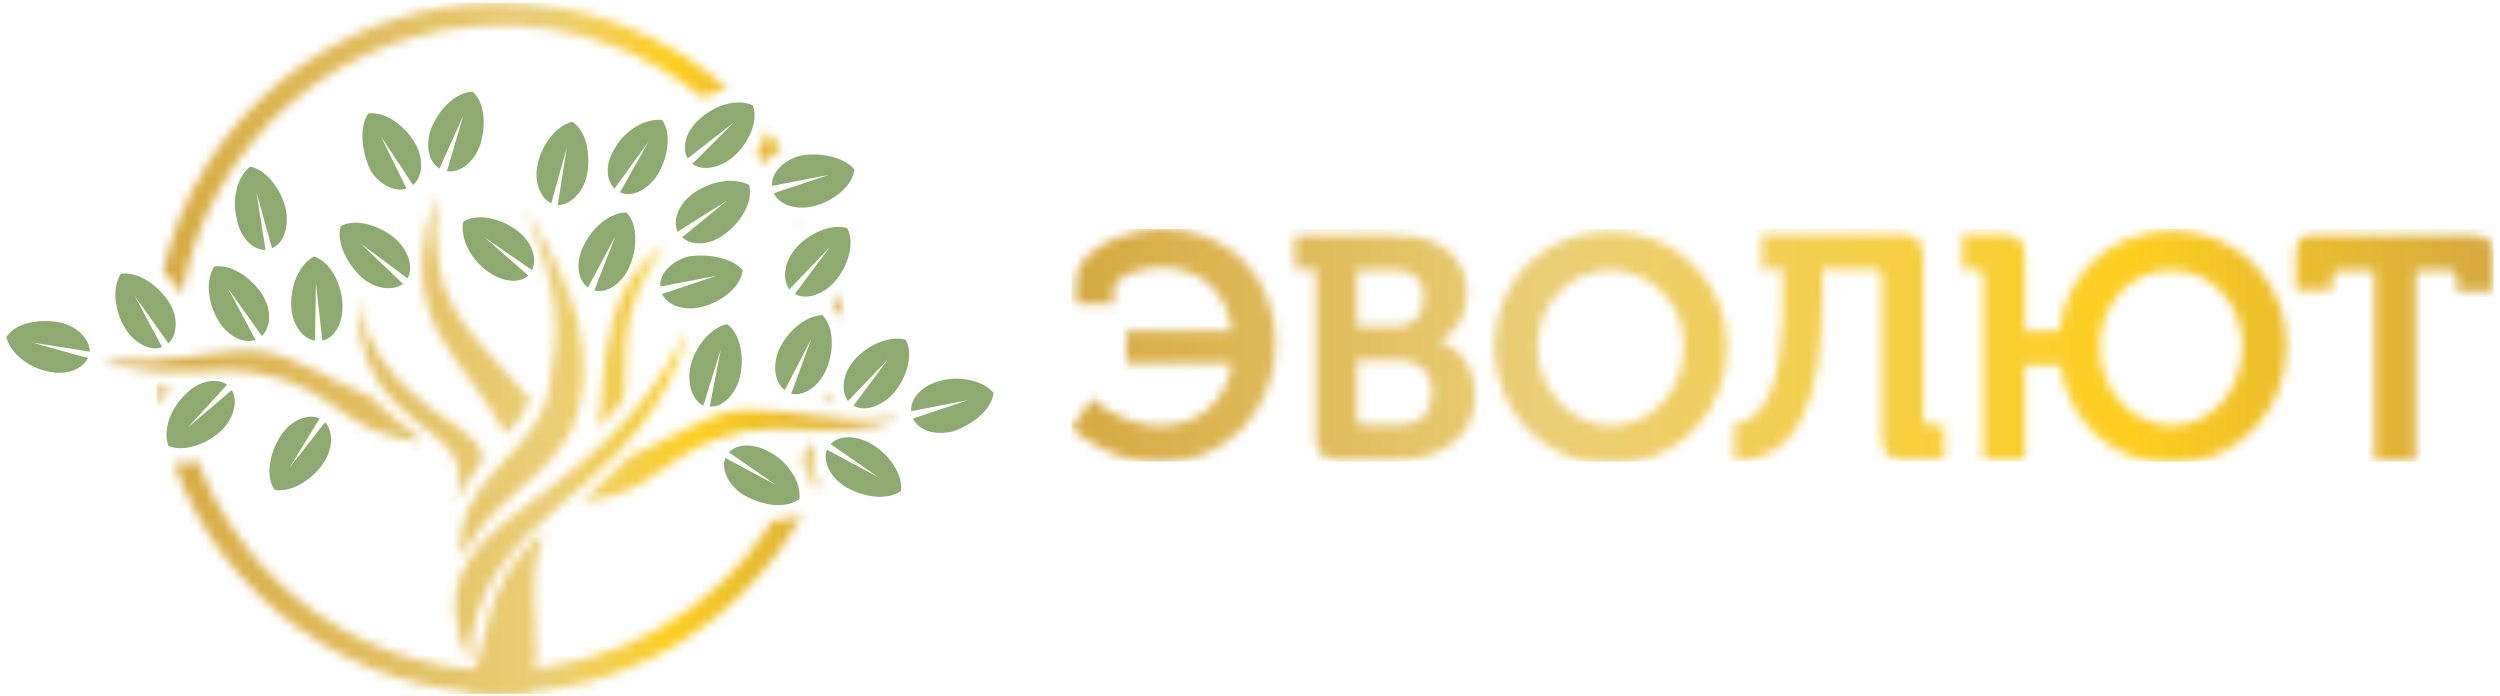 <svg width="273" height="76" viewBox="0 0 273 76" fill="none" xmlns="http://www.w3.org/2000/svg">
<mask id="mask0_140_1824" style="mask-type:luminance" maskUnits="userSpaceOnUse" x="17" y="0" width="76" height="76">
<path d="M19 50.6C24.2 65.2 38.2 75.7 54.6 75.7C68.8 75.7 81.2 67.8 87.6 56.2C86.6 56.7 85.5 56.8 84.4 56.8C78.2 66.7 67.1 73.2 54.6 73.2C39.5 73.2 26.6 63.7 21.6 50.3C20.7 50.6 19.8 50.7 19 50.6ZM87.6 50.3C88.3 51.3 88.8 52.4 89 53.6C89.1 53.3 89.3 53 89.4 52.7C88.7 51.7 88.4 50.4 88.7 49.2L88.9 48.7H88.2C88 49.2 87.8 49.7 87.6 50.3ZM89.7 43.7C90 43.7 90.4 43.8 90.7 43.8C90.6 43.5 90.5 43.2 90.5 42.9C90.3 43.2 90 43.5 89.7 43.7ZM17.1 42.2C17.2 42.8 17.3 43.5 17.4 44.1C17.8 43.4 18.2 42.8 18.7 42.3C18.3 42.3 17.9 42.3 17.5 42.3L17.1 42.2ZM90.9 33.1C91.6 33.8 92 34.5 92.2 35.4C92.1 34.4 92 33.3 91.9 32.3C91.6 32.7 91.2 32.9 90.9 33.1ZM87.2 24.6C87.3 24.5 87.4 24.5 87.5 24.4C87.4 24.4 87.3 24.4 87.1 24.4L87.2 24.6ZM82.6 16.7C82.9 17.1 83.2 17.5 83.4 17.9C83.9 17.2 84.6 16.7 85.3 16.3C84.8 15.6 84.3 14.9 83.7 14.3C83.6 15.1 83.2 15.9 82.6 16.7ZM17.8 29.7C18.6 30.4 19.3 31.2 19.8 32L19.9 32.1C22.7 15.5 37.2 2.8 54.6 2.8C63 2.8 70.7 5.7 76.8 10.7C77.6 10.2 78.6 9.9 79.5 9.7C72.9 3.9 64.2 0.3 54.6 0.3C36.6 0.3 21.5 12.9 17.8 29.7Z" fill="white"/>
</mask>
<g mask="url(#mask0_140_1824)">
<path d="M92.2 0.3H17.1V75.8H92.2V0.3Z" fill="url(#paint0_linear_140_1824)"/>
</g>
<mask id="mask1_140_1824" style="mask-type:luminance" maskUnits="userSpaceOnUse" x="11" y="21" width="88" height="55">
<path d="M52.6 70.6C52.2 72.5 51.8 74.1 50.8 75.5C52 75.6 53.3 75.7 54.6 75.7C55.7 75.7 56.8 75.7 57.9 75.6C59.8 70.8 57 64.4 59.4 58C55.1 61.8 53.7 65.3 52.6 70.6ZM80.7 44.8C77.3 45.1 72.1 48.5 68.8 49.8C68.2 50.4 67.6 51.1 66.9 51.7C65.8 52.8 64.6 53.8 63.5 54.8C72.3 53.9 72.1 49 81.4 47.1C82.8 46.8 84.8 46.9 86.9 46.9C90.6 47 94.9 47.1 98.3 45.6C94.2 46.1 91.1 45.7 88.3 45.3C86.4 45 84.6 44.8 82.6 44.8C82 44.7 81.4 44.7 80.7 44.8ZM21.1 38.9C18.2 39.3 15.1 39.7 11.1 39.2C14.5 40.8 18.8 40.6 22.5 40.5C24.7 40.4 26.6 40.4 28 40.7C37.4 42.5 36.8 47.3 46.2 48.3C44.8 46.8 42.2 45.2 40.6 43.4C37.3 42.1 32.1 38.8 28.7 38.4C28.1 38.3 27.4 38.3 26.8 38.3C24.8 38.4 23 38.6 21.1 38.9ZM51.3 72.6C51.4 55.4 70.4 54.9 75.1 36C64.5 57.5 43.8 55.6 51.3 72.6ZM49.7 54.8L52.7 50.2C53.2 46.2 41.4 44.8 39 32.6C39.1 48.5 52.9 45.4 49.7 54.8ZM65.1 46.8C66.1 46 67.1 45 68 43.8C68.9 42.5 66.5 34 72.7 26.7C64.4 32.1 66.4 44.1 65.1 46.8ZM60 42.2C58.9 49.8 49.3 52 50.4 60.8C55.1 52.2 62.7 52 63.6 42.1C64 37.2 63.2 32.2 57.5 22.9C61.2 32.7 61 35.4 60 42.2ZM55.2 47.4C56.3 46.5 57.2 45.2 57.9 43.6C50.5 34.8 47 34.3 47.6 21.2C42.9 35.9 50.8 38.7 55.2 47.4Z" fill="white"/>
</mask>
<g mask="url(#mask1_140_1824)">
<path d="M98.3 21.1H11.1V75.7H98.3V21.1Z" fill="url(#paint1_linear_140_1824)"/>
</g>
<mask id="mask2_140_1824" style="mask-type:luminance" maskUnits="userSpaceOnUse" x="0" y="0" width="109" height="76">
<path d="M109 0H0V76H109V0Z" fill="white"/>
</mask>
<g mask="url(#mask2_140_1824)">
<path fill-rule="evenodd" clip-rule="evenodd" d="M0.7 36.8C1.7 35.2 4.4 34.8 6.5 35.2C8.4 35.6 9.8 37 9.8 38.4L3.5 37.4L9.6 39.1C9 40.3 7.3 41 5.4 40.6C3.2 40.2 1.1 38.6 0.7 36.8ZM89.8 34.4C91.1 35.7 91.1 38.4 90.2 40.4C89.4 42.2 87.8 43.3 86.4 43L88.6 37L85.7 42.6C84.6 41.8 84.3 39.9 85.1 38.1C86 36.2 87.9 34.5 89.8 34.4ZM98.4 53.6C96.9 54.7 94.3 54.3 92.4 53.2C90.7 52.2 89.8 50.4 90.3 49.1L95.9 52.1L90.7 48.5C91.6 47.5 93.5 47.5 95.2 48.5C97.1 49.6 98.6 51.8 98.4 53.6ZM87.3 54.5C85.8 55.6 83.2 55.2 81.3 54.1C79.6 53.1 78.7 51.3 79.2 50L84.8 53L79.6 49.4C80.5 48.4 82.4 48.4 84.1 49.4C86 50.4 87.5 52.6 87.3 54.5ZM79.4 35.4C80.9 36.5 81.3 39.1 80.8 41.2C80.3 43.1 78.9 44.5 77.5 44.4L78.7 38.2L76.8 44.3C75.6 43.7 75 41.9 75.4 40C75.9 37.9 77.5 35.8 79.4 35.4ZM92.5 24.9C93.4 26.5 92.6 29.1 91.2 30.7C89.9 32.2 88 32.8 86.8 32.1L90.6 27L86.2 31.6C85.4 30.5 85.6 28.6 86.9 27.1C88.3 25.5 90.7 24.4 92.5 24.9ZM98.9 37.1C99.8 38.7 99 41.3 97.6 42.9C96.3 44.4 94.4 45 93.2 44.3L97 39.2L92.6 43.8C91.8 42.7 92 40.8 93.3 39.3C94.7 37.7 97.1 36.6 98.9 37.1ZM108.5 42.9C107.3 41.5 104.7 41 102.6 41.6C100.7 42.1 99.4 43.5 99.5 44.9L105.7 43.7L99.7 45.7C100.3 47 102.1 47.6 104.1 47.1C106.1 46.4 108.3 44.8 108.5 42.9ZM81.1 29.5C80.9 31.4 78.7 33 76.7 33.5C74.8 34 72.9 33.4 72.3 32.1L78.3 30.1L72.1 31.3C72 29.9 73.3 28.5 75.2 28C77.3 27.7 79.9 28.1 81.1 29.5ZM93.3 18.5C93.1 20.4 90.9 22 88.9 22.5C87 23 85.1 22.4 84.5 21.1L90.5 19.1L84.3 20.3C84.2 18.9 85.5 17.5 87.4 17C89.5 16.6 92.1 17.1 93.3 18.5ZM82.2 11.5C82.9 13.2 81.7 15.7 80.1 17.1C78.6 18.4 76.7 18.7 75.6 17.9L80.1 13.4L75.1 17.3C74.4 16.1 74.9 14.3 76.4 13C78 11.5 80.5 10.7 82.2 11.5ZM81.8 20.2C82.3 22 80.9 24.3 79.1 25.6C77.5 26.8 75.5 26.9 74.5 25.9L79.4 21.9L74 25.3C73.4 24.1 74.1 22.3 75.7 21.1C77.6 19.8 80.1 19.3 81.8 20.2ZM72.3 13.1C73.4 14.6 72.9 17.3 71.8 19.1C70.7 20.8 68.9 21.6 67.7 21L70.8 15.5L67.1 20.6C66.1 19.6 66.1 17.7 67.2 16.1C68.2 14.3 70.4 12.9 72.3 13.1ZM68.4 23.2C69.7 24.5 69.6 27.2 68.7 29.2C67.9 31 66.2 32.1 64.9 31.7L67.2 25.8L64.2 31.4C63.1 30.6 62.8 28.7 63.7 26.9C64.6 24.9 66.6 23.2 68.4 23.2ZM62.5 13.3C64.1 14.3 64.5 17 64.1 19.1C63.7 21 62.3 22.4 60.9 22.4L61.9 16.1L60.2 22.2C59 21.6 58.3 19.9 58.7 18C59.1 15.9 60.7 13.7 62.5 13.3ZM50.6 24.2C52.2 23.2 54.8 23.9 56.5 25.2C58.1 26.4 58.7 28.3 58.1 29.5L52.9 25.9L57.7 30.1C56.7 31 54.8 30.8 53.2 29.6C51.4 28.3 50.2 26 50.6 24.2ZM51.6 10C53 11.2 53.1 13.9 52.4 15.9C51.7 17.8 50.2 18.9 48.8 18.7L50.6 12.6L48 18.4C46.8 17.7 46.4 15.8 47.1 14C47.9 12 49.7 10.1 51.6 10ZM40.2 12.4C42 12.1 44.2 13.7 45.3 15.6C46.3 17.3 46.2 19.3 45.1 20.2L41.6 14.9L44.4 20.6C43.1 21 41.4 20.2 40.4 18.5C39.5 16.5 39.2 13.9 40.2 12.4ZM37.2 24.7C38.8 23.8 41.4 24.6 43.1 26C44.6 27.3 45.2 29.2 44.5 30.4L39.4 26.6L44 31C42.9 31.8 41 31.6 39.5 30.3C37.9 28.8 36.7 26.5 37.2 24.7ZM27.3 18.2C29.1 18.5 30.7 20.7 31.2 22.8C31.6 24.7 31 26.6 29.7 27.1L28 21L29 27.3C27.6 27.3 26.3 26 25.9 24.1C25.3 21.9 25.8 19.4 27.3 18.2ZM34.3 28C32.6 28.9 31.7 31.3 31.8 33.5C31.9 35.4 33 37 34.4 37.2L34.5 30.9L35.2 37.2C36.6 36.9 37.5 35.2 37.4 33.2C37.3 31 36.1 28.6 34.3 28ZM30 53.5C28.9 52 29.5 49.3 30.7 47.5C31.8 45.9 33.6 45.1 34.9 45.7L31.6 51.1L35.5 46.1C36.4 47.1 36.4 49 35.3 50.6C34.1 52.4 31.8 53.8 30 53.5ZM18.4 48.7C17.7 47 18.7 44.5 20.3 43C21.7 41.6 23.6 41.2 24.8 42L20.5 46.7L25.3 42.6C26 43.7 25.6 45.6 24.2 47C22.6 48.5 20.1 49.4 18.4 48.7ZM23.4 29.1C25.2 28.8 27.4 30.3 28.6 32.1C29.7 33.8 29.6 35.7 28.6 36.7L24.9 31.5L27.9 37.1C26.6 37.6 24.9 36.7 23.9 35.1C22.7 33.2 22.4 30.6 23.4 29.1ZM13.2 29.9C15 29.6 17.2 31.1 18.4 32.9C19.5 34.6 19.4 36.5 18.4 37.5L14.7 32.3L17.7 37.9C16.4 38.4 14.7 37.5 13.7 35.9C12.5 34 12.2 31.4 13.2 29.9Z" fill="#8DAA70"/>
</g>
<mask id="mask3_140_1824" style="mask-type:luminance" maskUnits="userSpaceOnUse" x="116" y="25" width="157" height="26">
<path d="M148.2 45.6V39.3H152.9C155.1 39.3 156.4 40.8 156.4 42.8C156.4 44.9 155.2 46.4 152.9 46.4H148.9C148.4 46.4 148.2 46.1 148.2 45.6ZM148.2 29.5H152.5C154.5 29.5 155.5 30.8 155.5 32.5C155.5 34.3 154.4 35.7 152.5 35.7H148.2V29.5ZM141.4 25.6V29.4H143.7V47.8C143.7 49.5 144.4 50.2 146.1 50.2H152.6C157.1 50.2 161.1 48 161.1 43.1C161.1 40.6 159.8 38.1 157.2 37.3C158.7 36.5 160.2 34.8 160.2 32C160.2 27.9 157 25.7 152.6 25.7H141.4V25.6ZM192.4 25.6V29.4H194.7V32.2C194.7 41.7 193 45.8 189.4 46.3V50.4C196.2 50.2 199 44.2 199 32.3V29.4H204.7C205.2 29.4 205.5 29.7 205.5 30.2V47.8C205.5 49.5 206.2 50.2 207.9 50.2H212.3V46.4H210.8C210.3 46.4 210 46.1 210 45.6V28C210 26.4 209.3 25.6 207.6 25.6H192.4ZM252.9 25.6C251.3 25.6 250.7 26.2 250.7 27.8V31.7H254.7V30.3C254.7 29.8 254.9 29.5 255.5 29.5H259.3V50.3H263.8V29.5H267.5C268 29.5 268.3 29.8 268.3 30.3V31.8H272.3V27.9C272.3 26.3 271.7 25.7 270.1 25.7H252.9V25.6ZM117.5 30.7V33.2H121.6V31.8C121.6 30 124.8 29.2 126.9 29.2C131.2 29.2 134.1 32.1 134.5 36.1H123V39.7H134.5C134 43.7 130.9 46.5 126.7 46.5C122.9 46.5 119.9 44.2 119.3 43.5L117 46.7C117.8 47.6 121.5 50.5 126.7 50.5C134.3 50.5 139.3 44.5 139.3 37.4C139.3 30.5 134.5 25 126.8 25C121.9 25.2 117.5 27.6 117.5 30.7ZM167.9 37.8C167.9 33.1 171.5 29.5 175.9 29.5C180.3 29.5 183.9 33.1 183.9 37.8C183.9 42.7 180.3 46.5 175.9 46.5C171.5 46.4 167.9 42.7 167.9 37.8ZM163.2 37.8C163.2 45 168.7 50.7 175.9 50.7C183.1 50.7 188.6 45.1 188.6 37.8C188.6 30.8 183.1 25.3 175.9 25.3C168.7 25.2 163.2 30.7 163.2 37.8ZM229.3 37.8C229.3 33.1 232.8 29.5 237.1 29.5C241.4 29.5 244.9 33.1 244.9 37.8C244.9 42.7 241.4 46.5 237.1 46.5C232.8 46.4 229.3 42.7 229.3 37.8ZM224.9 36.1H221.1V28C221.1 26.4 220.4 25.6 218.7 25.6H214.3V29.4H215.8C216.3 29.4 216.6 29.7 216.6 30.2V50.2H221.1V39.9H225C225.8 46.1 230.8 50.6 237.2 50.6C244.3 50.6 249.7 45 249.7 37.7C249.7 30.7 244.3 25.2 237.2 25.2C230.6 25.2 225.5 29.9 224.9 36.1Z" fill="white"/>
</mask>
<g mask="url(#mask3_140_1824)">
<path d="M272.3 25H117V50.4H272.3V25Z" fill="url(#paint2_linear_140_1824)"/>
</g>
<defs>
<linearGradient id="paint0_linear_140_1824" x1="17.081" y1="38.005" x2="92.221" y2="38.005" gradientUnits="userSpaceOnUse">
<stop stop-color="#D5A940"/>
<stop offset="0.568" stop-color="#EACE76"/>
<stop offset="0.747" stop-color="#FDCE1E"/>
<stop offset="1" stop-color="#D5A940"/>
</linearGradient>
<linearGradient id="paint1_linear_140_1824" x1="11.076" y1="48.454" x2="98.319" y2="48.454" gradientUnits="userSpaceOnUse">
<stop stop-color="#D5A940"/>
<stop offset="0.568" stop-color="#EACE76"/>
<stop offset="0.747" stop-color="#FDCE1E"/>
<stop offset="1" stop-color="#D5A940"/>
</linearGradient>
<linearGradient id="paint2_linear_140_1824" x1="116.956" y1="37.725" x2="272.332" y2="37.725" gradientUnits="userSpaceOnUse">
<stop stop-color="#D5A940"/>
<stop offset="0.332" stop-color="#EACE76"/>
<stop offset="0.747" stop-color="#FDCE1E"/>
<stop offset="1" stop-color="#D5A940"/>
</linearGradient>
</defs>
</svg>
